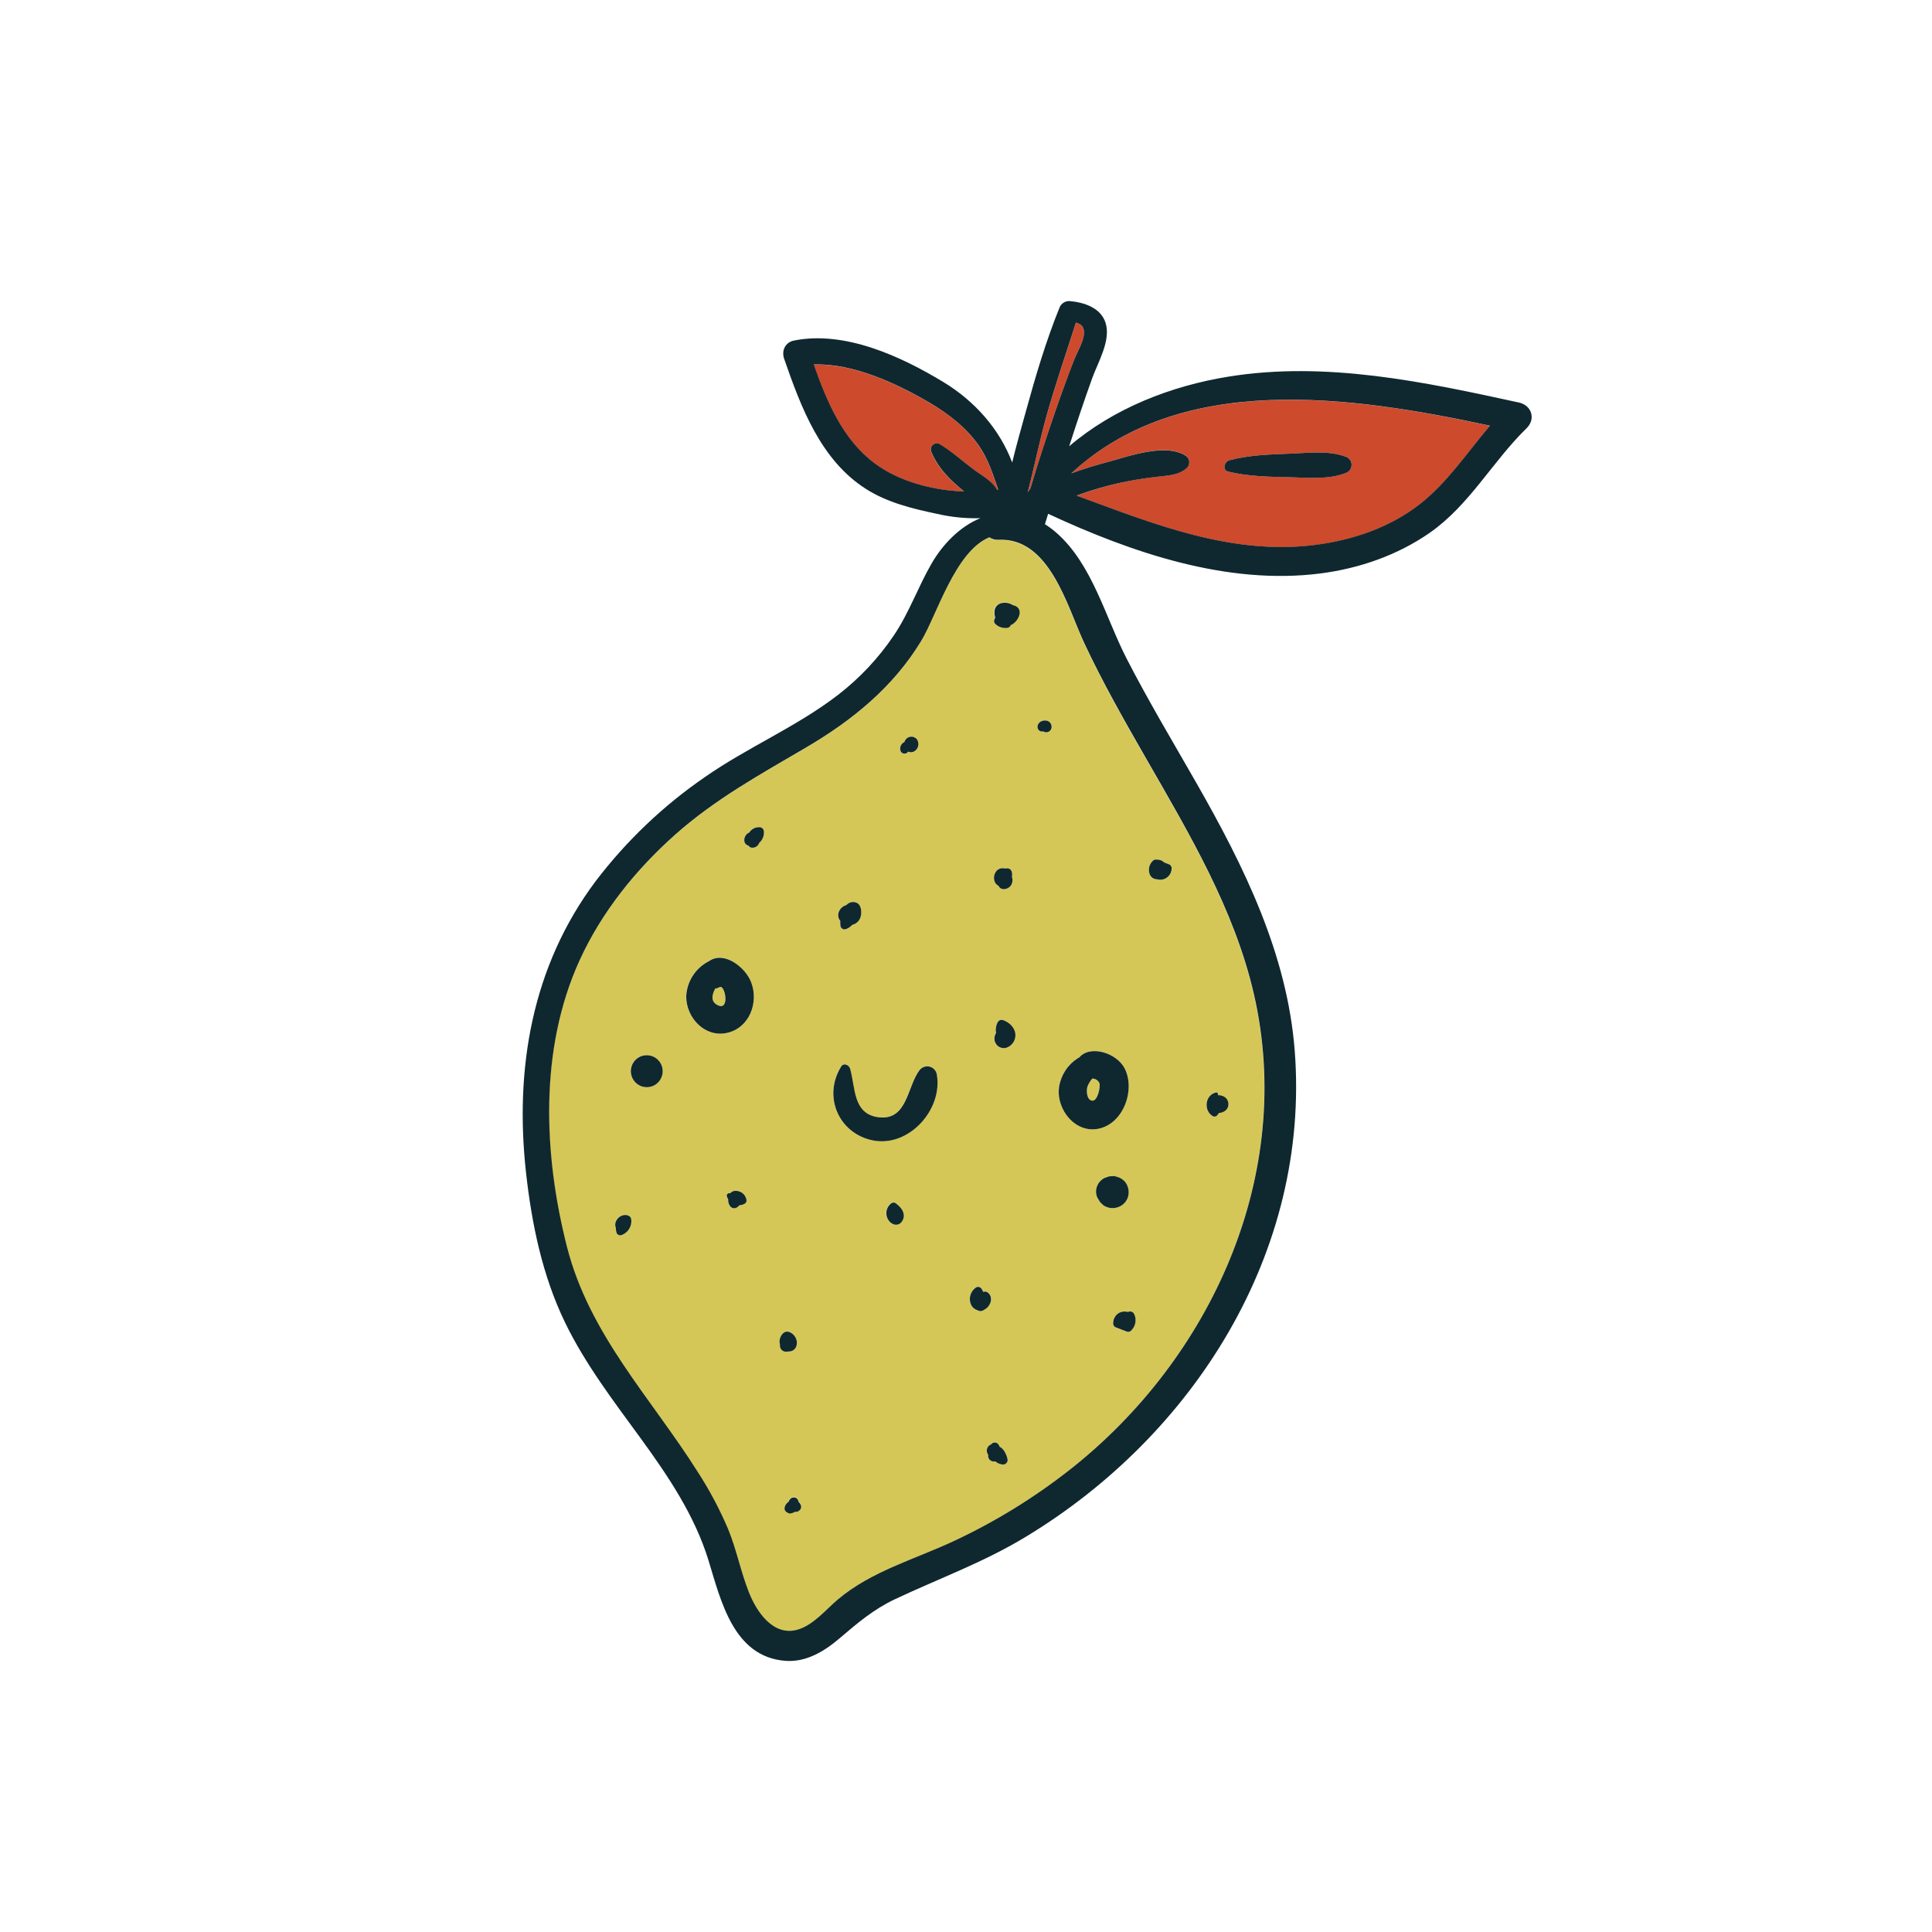 <svg width="182" height="182" viewBox="0 0 182 182" fill="none" xmlns="http://www.w3.org/2000/svg">
<g clip-path="url(#clip0_58_367)">
<path d="M67.781 92.989C67.652 93.062 67.51 93.111 67.363 93.131C67.034 93.756 66.946 94.362 67.593 94.685C68.79 95.283 68.303 92.699 67.781 92.989Z" fill="#D5C757"/>
<path d="M102.928 103.685C103.403 103.688 103.687 102.366 103.565 102.033C103.507 101.904 103.413 101.794 103.295 101.718C103.176 101.641 103.038 101.601 102.897 101.601C102.699 101.822 102.544 102.078 102.438 102.355C102.317 102.709 102.355 103.682 102.928 103.685Z" fill="#D5C757"/>
<path d="M96.814 46.37C96.898 46.249 96.983 46.127 97.069 46.007C97.78 43.585 98.576 41.181 99.395 38.797C99.955 37.175 100.548 35.565 101.161 33.961C101.44 33.236 101.978 32.363 102.095 31.61C102.212 30.858 101.882 30.525 101.363 30.382C100.431 33.3 99.434 36.193 98.602 39.145C97.932 41.527 97.44 43.978 96.814 46.37Z" fill="#CE4A2D"/>
<path d="M96.382 48.473C96.434 48.273 96.489 48.071 96.544 47.871C96.505 47.821 96.471 47.768 96.442 47.711C96.372 47.953 96.304 48.195 96.229 48.434L96.382 48.473Z" fill="#D5C757"/>
<path d="M111.737 42.951C111.826 43.019 111.898 43.105 111.948 43.205C111.999 43.304 112.026 43.414 112.028 43.526C112.03 43.637 112.007 43.748 111.96 43.849C111.914 43.95 111.845 44.04 111.759 44.111C110.949 44.801 109.92 44.785 108.908 44.91C107.707 45.052 106.515 45.257 105.337 45.524C104.078 45.816 102.838 46.184 101.623 46.625L101.427 46.7C108.72 49.375 116.029 52.36 123.973 51.333C127.468 50.883 130.921 49.711 133.724 47.526C136.357 45.474 138.206 42.644 140.365 40.112C127.219 37.29 111.289 35.002 100.912 44.597C102.083 44.168 103.275 43.798 104.483 43.489C106.436 42.939 109.889 41.7 111.737 42.951ZM115.805 43.361C117.697 42.858 119.677 42.811 121.624 42.733C123.325 42.668 125.207 42.417 126.821 43.04C126.966 43.101 127.09 43.202 127.179 43.331C127.268 43.461 127.317 43.613 127.321 43.77C127.325 43.928 127.283 44.083 127.201 44.216C127.119 44.35 126.999 44.457 126.857 44.525C125.183 45.217 123.172 44.987 121.4 44.951C119.476 44.911 117.571 44.877 115.696 44.423C115.1 44.28 115.347 43.483 115.805 43.361Z" fill="#CE4A2D"/>
<path d="M75.894 70.457C71.616 72.965 67.367 75.304 63.628 78.617C59.888 81.93 56.649 85.954 54.568 90.527C50.777 98.862 51.165 108.729 53.389 117.452C55.498 125.748 61.282 131.661 65.725 138.697C66.828 140.4 67.781 142.195 68.575 144.062C69.367 145.984 69.758 148.031 70.511 149.963C71.237 151.823 72.836 154.24 75.181 153.523C76.63 153.08 77.771 151.667 78.891 150.717C82.066 148.022 86.17 146.909 89.875 145.18C93.726 143.376 97.36 141.142 100.709 138.52C114.095 128.026 122.02 110.636 118.099 93.643C116.266 85.698 112.021 78.56 108.002 71.561C105.932 67.955 103.869 64.339 102.11 60.571C100.525 57.177 98.858 50.629 94.045 50.876C93.742 50.894 93.441 50.812 93.188 50.642C89.967 51.949 88.237 57.972 86.755 60.419C84.113 64.776 80.26 67.898 75.894 70.457ZM70.566 78.431C70.671 78.26 70.822 78.121 71.002 78.03C71.181 77.94 71.382 77.901 71.583 77.919C71.673 77.928 71.758 77.966 71.825 78.028C71.891 78.09 71.936 78.172 71.952 78.262C71.977 78.474 71.95 78.688 71.873 78.887C71.796 79.086 71.672 79.264 71.511 79.403C71.469 79.527 71.39 79.636 71.286 79.715C71.181 79.793 71.055 79.839 70.925 79.847C70.853 79.858 70.779 79.85 70.711 79.823C70.643 79.797 70.583 79.753 70.537 79.697L70.521 79.665L70.502 79.658C69.846 79.467 70.122 78.57 70.575 78.435L70.566 78.431ZM61.528 102.291C61.16 102.448 60.746 102.458 60.372 102.319C60.096 102.21 59.857 102.022 59.687 101.778C59.516 101.535 59.421 101.246 59.414 100.949C59.407 100.651 59.487 100.358 59.645 100.107C59.804 99.855 60.032 99.655 60.303 99.533C60.67 99.376 61.083 99.366 61.457 99.505C61.734 99.613 61.972 99.801 62.143 100.044C62.314 100.288 62.409 100.577 62.417 100.874C62.424 101.172 62.344 101.465 62.186 101.717C62.028 101.969 61.799 102.169 61.528 102.291ZM58.563 116.338C58.473 116.376 58.372 116.377 58.281 116.342C58.19 116.307 58.116 116.238 58.075 116.149C58.024 115.988 57.997 115.819 57.995 115.649C57.924 115.456 57.93 115.243 58.011 115.054C58.072 114.913 58.164 114.788 58.28 114.689C58.397 114.589 58.534 114.517 58.682 114.478C58.992 114.402 59.388 114.485 59.455 114.844C59.5 115.157 59.437 115.476 59.276 115.748C59.116 116.02 58.867 116.23 58.572 116.342L58.563 116.338ZM68.433 97.309C66.363 97.733 64.63 95.86 64.634 93.867C64.663 93.169 64.879 92.492 65.258 91.906C65.638 91.32 66.168 90.846 66.793 90.535C68.19 89.548 70.213 91.104 70.758 92.544C71.494 94.461 70.583 96.871 68.442 97.313L68.433 97.309ZM114.55 102.902C114.696 102.868 114.777 103.06 114.703 103.156C115.165 103.134 115.644 103.379 115.703 103.909C115.766 104.485 115.307 104.807 114.818 104.839C114.77 104.909 114.719 104.977 114.664 105.043C114.62 105.102 114.558 105.145 114.487 105.166C114.417 105.186 114.341 105.183 114.272 105.157C113.355 104.664 113.492 103.145 114.559 102.905L114.55 102.902ZM105.294 123.765C105.423 123.671 105.571 123.607 105.728 123.576C105.885 123.546 106.046 123.55 106.201 123.589C106.207 123.59 106.213 123.592 106.218 123.596C106.281 123.577 106.343 123.564 106.403 123.552C106.491 123.54 106.581 123.556 106.659 123.599C106.737 123.641 106.8 123.707 106.838 123.788C106.967 124.053 107.005 124.353 106.947 124.642C106.889 124.932 106.738 125.194 106.517 125.389C106.465 125.431 106.403 125.458 106.337 125.468C106.271 125.478 106.203 125.471 106.141 125.447L105.086 125.039C105.013 125.008 104.952 124.955 104.911 124.887C104.87 124.82 104.85 124.741 104.856 124.662C104.856 124.489 104.896 124.318 104.972 124.163C105.048 124.008 105.158 123.872 105.294 123.765ZM104.097 110.947L104.204 110.916C104.379 110.828 104.575 110.788 104.77 110.798C104.903 110.776 105.04 110.791 105.165 110.841C105.494 110.913 105.788 111.094 106.002 111.354C106.161 111.565 106.265 111.811 106.305 112.072C106.345 112.333 106.319 112.599 106.23 112.847C106.122 113.124 105.933 113.363 105.69 113.533C105.446 113.703 105.157 113.797 104.86 113.803C104.521 113.822 104.186 113.721 103.912 113.519L103.632 113.245L103.43 112.917L103.372 112.821C103.293 112.652 103.251 112.468 103.246 112.281C103.241 112.094 103.275 111.908 103.345 111.735C103.412 111.561 103.512 111.401 103.641 111.266C103.77 111.131 103.925 111.024 104.096 110.949L104.097 110.947ZM93.953 135.965C94.055 136.049 94.13 136.161 94.17 136.287C94.575 136.471 94.83 137.044 94.914 137.47C94.923 137.534 94.918 137.599 94.898 137.661C94.879 137.723 94.846 137.779 94.801 137.826C94.757 137.874 94.703 137.91 94.642 137.933C94.582 137.956 94.517 137.965 94.452 137.959C94.191 137.932 93.943 137.827 93.742 137.657C93.697 137.669 93.65 137.674 93.604 137.671C93.527 137.672 93.45 137.655 93.381 137.622C93.311 137.589 93.249 137.542 93.2 137.482C93.151 137.423 93.116 137.353 93.097 137.278C93.079 137.203 93.077 137.125 93.092 137.049C93 136.933 92.952 136.789 92.956 136.641C92.956 136.519 92.991 136.4 93.058 136.299C93.125 136.197 93.221 136.118 93.333 136.072C93.333 136.072 93.353 136.067 93.364 136.064C93.396 136.018 93.437 135.979 93.485 135.949C93.532 135.919 93.585 135.9 93.64 135.891C93.696 135.882 93.752 135.884 93.806 135.898C93.861 135.911 93.912 135.935 93.957 135.969L93.953 135.965ZM108.642 81.059C108.689 81.023 108.743 80.997 108.8 80.983C108.858 80.97 108.918 80.97 108.975 80.982C109.105 80.978 109.235 81.001 109.356 81.047C109.477 81.094 109.588 81.165 109.682 81.255L110.118 81.424C110.183 81.448 110.24 81.489 110.284 81.543C110.328 81.597 110.357 81.662 110.368 81.731C110.381 81.928 110.341 82.124 110.25 82.3C110.16 82.475 110.023 82.622 109.854 82.724C109.727 82.802 109.585 82.852 109.437 82.871C109.289 82.89 109.138 82.877 108.996 82.834C108.848 82.835 108.703 82.791 108.581 82.708C108.458 82.625 108.364 82.506 108.311 82.368C108.224 82.143 108.209 81.896 108.269 81.661C108.328 81.427 108.459 81.216 108.642 81.059ZM101.517 99.696C101.57 99.662 101.622 99.637 101.676 99.608C102.708 98.398 105.235 99.194 105.965 100.685C106.939 102.669 105.87 105.703 103.644 106.292C101.361 106.898 99.446 104.522 99.773 102.368C99.86 101.826 100.061 101.307 100.361 100.847C100.661 100.386 101.055 99.994 101.517 99.696ZM91.914 121.296C91.96 121.261 92.013 121.236 92.07 121.224C92.126 121.212 92.185 121.213 92.241 121.227C92.298 121.241 92.35 121.267 92.395 121.304C92.44 121.341 92.475 121.387 92.5 121.44C92.54 121.527 92.586 121.611 92.638 121.692C92.693 121.668 92.753 121.657 92.813 121.659C92.873 121.66 92.932 121.674 92.986 121.7C93.115 121.774 93.219 121.885 93.284 122.019C93.508 122.477 93.245 123.035 92.847 123.3C92.815 123.319 92.782 123.337 92.747 123.352C92.689 123.4 92.624 123.438 92.553 123.465C92.479 123.496 92.399 123.508 92.319 123.502C92.239 123.496 92.162 123.472 92.093 123.43C91.951 123.39 91.819 123.317 91.708 123.218C91.598 123.119 91.511 122.997 91.454 122.86C91.343 122.585 91.328 122.282 91.412 121.998C91.495 121.714 91.672 121.467 91.914 121.296ZM74.266 127.312C74.185 127.345 74.095 127.349 74.011 127.324C73.985 127.33 73.957 127.332 73.93 127.328C73.786 127.298 73.659 127.215 73.575 127.095C73.491 126.974 73.456 126.826 73.478 126.681C73.461 126.615 73.449 126.548 73.443 126.48C73.426 126.307 73.452 126.133 73.517 125.973C73.582 125.813 73.686 125.67 73.818 125.558C74.174 125.282 74.613 125.542 74.85 125.857C74.962 125.996 75.036 126.161 75.064 126.337C75.093 126.513 75.076 126.694 75.014 126.861C74.956 127.007 74.852 127.13 74.718 127.212C74.584 127.293 74.427 127.329 74.271 127.314L74.266 127.312ZM94.008 96.241C94.062 96.169 94.138 96.117 94.224 96.092C94.31 96.067 94.401 96.07 94.485 96.101C95.041 96.299 95.551 96.749 95.636 97.359C95.669 97.616 95.621 97.877 95.499 98.106C95.376 98.335 95.186 98.52 94.954 98.635C94.844 98.694 94.722 98.728 94.597 98.736C94.472 98.743 94.347 98.724 94.231 98.679C94.114 98.634 94.008 98.564 93.921 98.475C93.834 98.385 93.767 98.278 93.724 98.16C93.674 98.024 93.657 97.878 93.673 97.734C93.689 97.59 93.738 97.452 93.816 97.33C93.749 96.956 93.821 96.57 94.017 96.244L94.008 96.241ZM75.243 141.477C75.338 141.55 75.409 141.651 75.444 141.766C75.477 141.847 75.483 141.936 75.462 142.022C75.442 142.107 75.395 142.183 75.329 142.24C75.272 142.3 75.201 142.344 75.122 142.37C75.044 142.395 74.96 142.402 74.879 142.388C74.734 142.488 74.563 142.543 74.387 142.546C74.326 142.544 74.268 142.521 74.221 142.482L74.191 142.47C73.687 142.243 73.932 141.653 74.301 141.429C74.326 141.324 74.386 141.23 74.471 141.164C74.498 141.126 74.534 141.095 74.576 141.074C74.618 141.054 74.665 141.045 74.711 141.049C74.727 141.054 74.743 141.038 74.759 141.034C74.843 141.022 74.929 141.038 75.004 141.078C75.078 141.119 75.138 141.183 75.173 141.26C75.213 141.328 75.239 141.403 75.251 141.48L75.243 141.477ZM85.1 114.304C85.139 114.479 85.128 114.662 85.067 114.831C85.006 115 84.898 115.148 84.755 115.257C84.641 115.332 84.506 115.37 84.37 115.366C84.233 115.362 84.102 115.315 83.992 115.233C83.961 115.221 83.931 115.204 83.904 115.184C83.768 115.072 83.659 114.931 83.585 114.771C83.511 114.611 83.474 114.437 83.477 114.261C83.48 114.084 83.522 113.911 83.601 113.754C83.68 113.597 83.794 113.459 83.933 113.352C83.995 113.304 84.071 113.277 84.149 113.276C84.227 113.274 84.304 113.298 84.367 113.344C84.69 113.599 85.025 113.894 85.108 114.307L85.1 114.304ZM94.558 81.802L94.618 81.803C94.658 81.807 94.698 81.814 94.737 81.824C94.843 81.786 94.959 81.79 95.062 81.835C95.165 81.88 95.247 81.962 95.291 82.066C95.357 82.242 95.371 82.433 95.329 82.617C95.376 82.746 95.392 82.885 95.377 83.022C95.361 83.158 95.314 83.29 95.238 83.405C94.98 83.807 94.3 83.94 94.06 83.451C93.956 83.397 93.865 83.321 93.793 83.228C93.688 83.064 93.635 82.873 93.639 82.678C93.643 82.483 93.704 82.294 93.816 82.135C93.893 82.013 94.005 81.916 94.137 81.857C94.269 81.798 94.415 81.779 94.558 81.802ZM99.058 68.386C99.074 68.474 99.066 68.565 99.036 68.649C99.006 68.733 98.954 68.808 98.886 68.865C98.817 68.923 98.735 68.961 98.647 68.977C98.56 68.993 98.469 68.985 98.385 68.954C98.35 68.939 98.316 68.92 98.284 68.898C98.226 68.915 98.164 68.919 98.104 68.91C98.044 68.902 97.986 68.881 97.934 68.848C97.883 68.816 97.838 68.773 97.805 68.722C97.771 68.671 97.748 68.614 97.738 68.554C97.66 67.769 98.952 67.601 99.058 68.386ZM80.074 100.669C80.591 102.481 80.322 104.971 82.795 105.249C85.487 105.552 85.44 102.338 86.619 100.802C86.727 100.663 86.874 100.559 87.04 100.501C87.206 100.444 87.385 100.435 87.556 100.477C87.728 100.519 87.883 100.609 88.004 100.737C88.125 100.865 88.207 101.025 88.24 101.198C88.832 104.535 85.593 108.096 82.226 107.427C78.97 106.776 77.486 103.27 79.234 100.464C79.479 100.088 79.984 100.325 80.074 100.669ZM94.385 56.786C94.738 56.723 95.102 56.798 95.402 56.996C95.479 57.008 95.555 57.03 95.627 57.06C96.454 57.445 95.87 58.569 95.255 58.838L95.2 58.857C95.199 58.864 95.196 58.872 95.192 58.879C95.167 58.943 95.126 59 95.072 59.044C95.018 59.087 94.954 59.116 94.886 59.127C94.686 59.157 94.481 59.142 94.287 59.083C94.093 59.024 93.914 58.923 93.765 58.786C93.701 58.737 93.654 58.668 93.631 58.59C93.609 58.513 93.611 58.43 93.638 58.354C93.665 58.284 93.692 58.214 93.733 58.152C93.671 58.001 93.639 57.838 93.639 57.674C93.627 57.459 93.699 57.248 93.839 57.084C93.979 56.92 94.177 56.817 94.391 56.796L94.385 56.786ZM81.01 86.54C80.942 86.688 80.841 86.819 80.714 86.921C80.588 87.024 80.439 87.097 80.281 87.134C80.124 87.312 79.925 87.448 79.702 87.53C79.649 87.552 79.591 87.563 79.533 87.56C79.475 87.557 79.419 87.542 79.368 87.514C79.317 87.486 79.273 87.448 79.239 87.4C79.205 87.353 79.182 87.299 79.172 87.242C79.15 87.085 79.144 86.925 79.155 86.766C79.082 86.681 79.027 86.582 78.993 86.475C78.959 86.368 78.947 86.255 78.957 86.143C78.985 85.937 79.074 85.743 79.212 85.587C79.35 85.431 79.531 85.32 79.733 85.267C79.85 85.132 80.008 85.039 80.182 85.001C80.356 84.964 80.538 84.983 80.701 85.056C81.194 85.272 81.201 86.112 81.01 86.54ZM85.202 69.913C85.226 69.838 85.26 69.766 85.304 69.701C85.364 69.614 85.443 69.542 85.535 69.492C85.627 69.441 85.73 69.412 85.835 69.409C85.941 69.405 86.045 69.426 86.141 69.47C86.237 69.514 86.32 69.58 86.386 69.663C86.445 69.75 86.486 69.849 86.507 69.952C86.527 70.056 86.527 70.162 86.506 70.266C86.485 70.369 86.444 70.468 86.384 70.555C86.325 70.642 86.249 70.717 86.16 70.775C86.065 70.835 85.956 70.87 85.844 70.875C85.8 70.879 85.755 70.878 85.712 70.872L85.559 70.813C85.523 70.878 85.469 70.931 85.404 70.968C85.34 71.004 85.266 71.022 85.192 71.019C85.118 71.016 85.046 70.993 84.984 70.952C84.922 70.911 84.872 70.854 84.841 70.786C84.773 70.621 84.772 70.436 84.839 70.27C84.906 70.105 85.035 69.972 85.199 69.901L85.202 69.913ZM68.783 112.416C68.871 112.302 68.996 112.221 69.137 112.187C69.405 112.143 69.679 112.208 69.9 112.367C70.12 112.526 70.269 112.766 70.313 113.035C70.323 113.11 70.309 113.186 70.273 113.252C70.237 113.319 70.181 113.372 70.113 113.404C69.966 113.485 69.803 113.53 69.636 113.536C69.423 113.83 69.009 113.961 68.745 113.593C68.623 113.408 68.567 113.188 68.585 112.967C68.525 112.874 68.48 112.772 68.451 112.664C68.445 112.622 68.45 112.579 68.466 112.54C68.482 112.5 68.508 112.466 68.542 112.44C68.576 112.415 68.617 112.399 68.659 112.395C68.701 112.39 68.744 112.398 68.783 112.416Z" fill="#D5C757"/>
<path d="M82.427 43.68C84.691 45.352 87.814 46.198 90.814 46.306C90.612 46.141 90.417 45.972 90.23 45.812C89.171 44.901 88.228 43.857 87.714 42.547C87.669 42.435 87.661 42.31 87.692 42.193C87.723 42.076 87.791 41.972 87.886 41.896C87.98 41.82 88.097 41.777 88.218 41.772C88.339 41.767 88.458 41.802 88.558 41.87C89.68 42.555 90.65 43.431 91.697 44.224C92.473 44.81 93.443 45.283 93.916 46.143L94.024 46.129C93.529 44.702 93.086 43.259 92.196 41.979C90.999 40.263 89.305 38.946 87.502 37.908C84.433 36.123 80.36 34.211 76.636 34.346C77.883 37.836 79.382 41.43 82.427 43.68Z" fill="#CE4A2D"/>
<path d="M81.595 46.072C83.607 47.352 85.984 47.926 88.299 48.412C89.628 48.719 90.991 48.854 92.355 48.815C90.471 49.568 88.837 51.234 87.787 53.035C86.486 55.267 85.657 57.71 84.198 59.863C82.768 61.983 81.009 63.861 78.988 65.427C75.085 68.449 70.457 70.375 66.411 73.196C62.471 75.905 58.987 79.226 56.093 83.035C50.094 91.061 48.462 100.709 49.559 110.518C50.094 115.318 51.098 120.173 53.212 124.547C55.125 128.509 57.822 132.014 60.398 135.555C62.973 139.096 65.44 142.771 66.735 146.969C67.904 150.769 69.083 156.08 73.983 156.456C75.929 156.606 77.639 155.569 79.068 154.353C80.752 152.914 82.287 151.603 84.316 150.647C88.449 148.699 92.669 147.175 96.592 144.795C112.463 135.219 123.423 117.948 121.969 99.006C121.266 89.865 117.196 81.628 112.723 73.792C110.495 69.889 108.177 66.031 106.125 62.03C104.132 58.145 102.901 53.164 99.533 50.202C99.19 49.9 98.823 49.626 98.436 49.384C98.534 49.056 98.635 48.729 98.737 48.402C106.622 52.063 115.611 55.148 124.4 54.019C128.059 53.547 131.645 52.304 134.679 50.196C138.43 47.582 140.585 43.486 143.804 40.345C144.703 39.471 144.285 38.181 143.091 37.92C134.144 35.968 124.904 33.995 115.724 35.48C110.307 36.353 104.899 38.47 100.721 42.038C101.413 39.885 102.127 37.74 102.897 35.605C103.438 34.111 104.688 32.033 104.138 30.385C103.675 28.985 102.128 28.488 100.798 28.365C100.591 28.346 100.384 28.394 100.207 28.503C100.03 28.611 99.892 28.773 99.815 28.966C98.531 32.122 97.555 35.432 96.651 38.714C96.215 40.301 95.745 41.931 95.351 43.57C94.169 40.434 91.844 37.803 88.909 36.014C84.885 33.571 79.59 31.121 74.791 32.081C73.975 32.247 73.604 33.029 73.866 33.791C75.449 38.355 77.314 43.357 81.595 46.072ZM140.361 40.101C138.203 42.633 136.353 45.462 133.721 47.515C130.92 49.694 127.466 50.867 123.969 51.322C116.024 52.348 108.717 49.364 101.423 46.689L101.62 46.614C102.836 46.176 104.077 45.812 105.337 45.524C106.517 45.261 107.71 45.06 108.911 44.922C109.924 44.796 110.961 44.803 111.762 44.122C111.848 44.051 111.917 43.962 111.963 43.86C112.01 43.759 112.033 43.648 112.031 43.537C112.029 43.425 112.002 43.316 111.952 43.216C111.901 43.117 111.829 43.03 111.74 42.962C109.893 41.712 106.443 42.94 104.483 43.489C103.275 43.798 102.083 44.168 100.912 44.597C111.285 34.991 127.215 37.281 140.361 40.101ZM102.094 31.612C101.977 32.365 101.438 33.237 101.16 33.963C100.544 35.563 99.955 37.174 99.394 38.799C98.575 41.184 97.779 43.587 97.069 46.009C96.982 46.129 96.897 46.252 96.813 46.372C97.441 43.976 97.926 41.535 98.596 39.147C99.424 36.206 100.425 33.303 101.357 30.384C101.88 30.529 102.212 30.838 102.094 31.612ZM93.203 50.618C93.455 50.788 93.756 50.87 94.06 50.851C98.872 50.604 100.539 57.153 102.124 60.547C103.884 64.314 105.947 67.931 108.016 71.537C112.035 78.535 116.28 85.674 118.113 93.618C122.034 110.614 114.11 128.002 100.723 138.496C97.375 141.118 93.74 143.352 89.89 145.155C86.181 146.893 82.078 148.006 78.905 150.693C77.787 151.643 76.645 153.053 75.196 153.499C72.847 154.224 71.248 151.808 70.526 149.938C69.768 148.005 69.381 145.959 68.589 144.038C67.795 142.171 66.842 140.376 65.739 138.673C61.297 131.636 55.512 125.724 53.404 117.427C51.188 108.708 50.798 98.84 54.583 90.503C56.665 85.927 59.898 81.912 63.642 78.593C67.387 75.274 71.63 72.941 75.909 70.433C80.274 67.873 84.128 64.752 86.783 60.373C88.25 57.95 89.981 51.926 93.203 50.618ZM87.512 37.902C89.305 38.946 91.002 40.254 92.206 41.973C93.096 43.252 93.539 44.696 94.034 46.123L93.926 46.137C93.453 45.277 92.483 44.804 91.707 44.218C90.658 43.429 89.691 42.546 88.568 41.864C88.468 41.796 88.349 41.761 88.228 41.766C88.106 41.77 87.99 41.814 87.895 41.89C87.801 41.965 87.733 42.07 87.702 42.187C87.671 42.304 87.679 42.428 87.724 42.541C88.247 43.855 89.183 44.891 90.24 45.806C90.429 45.967 90.616 46.132 90.824 46.3C87.824 46.192 84.701 45.346 82.437 43.674C79.391 41.423 77.893 37.83 76.655 34.334C80.37 34.204 84.445 36.117 87.512 37.902Z" fill="#0F282F"/>
<path d="M66.801 90.538C66.177 90.85 65.647 91.323 65.267 91.909C64.887 92.495 64.672 93.173 64.643 93.871C64.639 95.863 66.372 97.737 68.442 97.312C70.583 96.871 71.494 94.461 70.767 92.547C70.231 91.111 68.199 89.551 66.801 90.538ZM67.6 94.687C66.953 94.364 67.038 93.765 67.369 93.133C67.516 93.113 67.658 93.065 67.787 92.991C68.303 92.699 68.79 95.283 67.6 94.687Z" fill="#0F282F"/>
<path d="M103.644 106.292C105.875 105.705 106.939 102.67 105.965 100.685C105.235 99.194 102.708 98.399 101.676 99.608C101.622 99.637 101.57 99.662 101.517 99.696C101.055 99.995 100.661 100.386 100.361 100.847C100.061 101.307 99.86 101.826 99.773 102.369C99.446 104.522 101.361 106.898 103.644 106.292ZM102.899 101.602C103.04 101.602 103.178 101.642 103.297 101.719C103.416 101.795 103.509 101.905 103.567 102.034C103.689 102.367 103.403 103.688 102.93 103.686C102.357 103.683 102.319 102.71 102.441 102.356C102.546 102.079 102.701 101.823 102.899 101.602Z" fill="#0F282F"/>
<path d="M103.374 112.822L103.432 112.918L103.634 113.246L103.914 113.52C104.188 113.722 104.523 113.822 104.862 113.804C105.159 113.798 105.448 113.704 105.692 113.534C105.936 113.364 106.124 113.125 106.232 112.848C106.321 112.6 106.347 112.333 106.307 112.073C106.267 111.812 106.163 111.565 106.004 111.355C105.791 111.094 105.496 110.913 105.167 110.841C105.042 110.791 104.905 110.777 104.773 110.799C104.577 110.788 104.382 110.829 104.206 110.917L104.099 110.948C103.928 111.022 103.774 111.131 103.645 111.266C103.517 111.401 103.416 111.56 103.35 111.734C103.279 111.908 103.245 112.094 103.249 112.281C103.253 112.468 103.296 112.652 103.374 112.822Z" fill="#0F282F"/>
<path d="M61.467 99.504C61.093 99.365 60.68 99.375 60.314 99.532C60.043 99.654 59.814 99.854 59.656 100.106C59.498 100.357 59.417 100.65 59.424 100.948C59.432 101.245 59.527 101.534 59.697 101.777C59.867 102.021 60.106 102.209 60.382 102.318C60.757 102.457 61.17 102.447 61.538 102.29C61.809 102.168 62.038 101.968 62.196 101.716C62.354 101.464 62.435 101.171 62.427 100.873C62.42 100.576 62.324 100.287 62.154 100.043C61.983 99.8 61.744 99.612 61.467 99.504Z" fill="#0F282F"/>
<path d="M79.242 100.468C77.494 103.274 78.988 106.783 82.235 107.431C85.602 108.1 88.841 104.538 88.248 101.201C88.216 101.028 88.134 100.868 88.013 100.74C87.892 100.612 87.736 100.522 87.565 100.48C87.394 100.439 87.215 100.447 87.049 100.505C86.882 100.562 86.736 100.667 86.627 100.805C85.449 102.342 85.496 105.555 82.804 105.253C80.331 104.974 80.599 102.484 80.083 100.672C79.984 100.325 79.479 100.088 79.242 100.468Z" fill="#0F282F"/>
<path d="M115.695 44.425C117.57 44.879 119.476 44.913 121.399 44.954C123.178 44.992 125.182 45.219 126.857 44.527C126.999 44.46 127.119 44.353 127.202 44.219C127.285 44.085 127.327 43.929 127.323 43.772C127.319 43.614 127.27 43.461 127.181 43.331C127.091 43.202 126.966 43.1 126.821 43.041C125.207 42.417 123.325 42.666 121.624 42.731C119.678 42.809 117.698 42.856 115.806 43.359C115.347 43.483 115.1 44.281 115.695 44.425Z" fill="#0F282F"/>
<path d="M85.556 70.802L85.709 70.861C85.752 70.867 85.796 70.868 85.84 70.864C85.953 70.859 86.062 70.824 86.157 70.763C86.246 70.706 86.322 70.631 86.381 70.544C86.44 70.456 86.482 70.358 86.503 70.255C86.524 70.151 86.524 70.044 86.503 69.941C86.483 69.837 86.442 69.739 86.383 69.651C86.317 69.569 86.233 69.503 86.138 69.459C86.042 69.415 85.937 69.394 85.832 69.397C85.727 69.401 85.624 69.43 85.532 69.48C85.439 69.531 85.36 69.603 85.301 69.69C85.257 69.755 85.223 69.826 85.199 69.901C85.04 69.972 84.915 70.102 84.848 70.262C84.781 70.423 84.779 70.604 84.841 70.766C84.872 70.833 84.921 70.891 84.982 70.932C85.043 70.973 85.114 70.997 85.188 71.001C85.261 71.004 85.335 70.988 85.4 70.953C85.465 70.918 85.519 70.865 85.556 70.802Z" fill="#0F282F"/>
<path d="M98.284 68.898C98.316 68.92 98.35 68.939 98.385 68.954C98.469 68.985 98.559 68.993 98.647 68.977C98.735 68.962 98.817 68.923 98.886 68.865C98.954 68.808 99.006 68.733 99.036 68.649C99.066 68.565 99.073 68.474 99.058 68.386C98.955 67.594 97.66 67.769 97.74 68.555C97.751 68.615 97.773 68.672 97.807 68.722C97.841 68.772 97.885 68.815 97.936 68.848C97.987 68.88 98.045 68.901 98.105 68.91C98.165 68.919 98.226 68.915 98.284 68.898Z" fill="#0F282F"/>
<path d="M93.792 83.225C93.864 83.318 93.955 83.394 94.059 83.448C94.298 83.939 94.979 83.804 95.237 83.402C95.312 83.287 95.36 83.155 95.375 83.019C95.391 82.882 95.375 82.743 95.327 82.614C95.369 82.43 95.356 82.239 95.289 82.063C95.245 81.959 95.164 81.877 95.061 81.832C94.958 81.787 94.842 81.783 94.736 81.821C94.697 81.811 94.657 81.804 94.617 81.8L94.557 81.799C94.414 81.775 94.267 81.794 94.135 81.852C94.003 81.911 93.891 82.007 93.813 82.129C93.701 82.289 93.639 82.479 93.635 82.674C93.632 82.869 93.686 83.061 93.792 83.225Z" fill="#0F282F"/>
<path d="M108.995 82.829C109.138 82.872 109.288 82.885 109.436 82.866C109.584 82.847 109.727 82.797 109.854 82.719C110.022 82.617 110.159 82.47 110.25 82.295C110.34 82.119 110.381 81.923 110.367 81.726C110.357 81.657 110.328 81.592 110.284 81.538C110.24 81.484 110.182 81.443 110.117 81.419L109.681 81.25C109.587 81.16 109.477 81.089 109.355 81.042C109.234 80.996 109.105 80.973 108.975 80.977C108.917 80.965 108.857 80.965 108.8 80.978C108.742 80.991 108.688 81.017 108.642 81.054C108.459 81.21 108.328 81.419 108.268 81.652C108.208 81.885 108.221 82.131 108.305 82.356C108.358 82.496 108.453 82.617 108.576 82.701C108.699 82.786 108.846 82.83 108.995 82.829Z" fill="#0F282F"/>
<path d="M79.736 85.258C79.535 85.311 79.354 85.423 79.216 85.579C79.077 85.735 78.989 85.928 78.96 86.135C78.95 86.246 78.963 86.359 78.997 86.466C79.031 86.573 79.085 86.672 79.158 86.758C79.147 86.917 79.153 87.076 79.175 87.234C79.185 87.291 79.208 87.345 79.242 87.392C79.276 87.439 79.32 87.478 79.371 87.505C79.422 87.533 79.479 87.549 79.537 87.552C79.594 87.554 79.652 87.544 79.706 87.521C79.928 87.439 80.127 87.303 80.284 87.125C80.443 87.088 80.591 87.016 80.717 86.913C80.844 86.81 80.945 86.68 81.014 86.532C81.205 86.119 81.2 85.275 80.711 85.05C80.548 84.975 80.365 84.954 80.189 84.992C80.013 85.029 79.855 85.123 79.736 85.258Z" fill="#0F282F"/>
<path d="M70.506 79.665L70.526 79.672L70.542 79.704C70.588 79.76 70.648 79.804 70.716 79.83C70.784 79.857 70.858 79.865 70.93 79.853C71.06 79.846 71.186 79.8 71.29 79.722C71.395 79.643 71.474 79.534 71.516 79.41C71.677 79.27 71.801 79.093 71.878 78.894C71.955 78.695 71.981 78.481 71.956 78.269C71.941 78.179 71.896 78.097 71.83 78.035C71.763 77.973 71.678 77.935 71.588 77.926C71.387 77.908 71.186 77.947 71.007 78.037C70.827 78.128 70.676 78.267 70.571 78.438C70.121 78.571 69.846 79.467 70.506 79.665Z" fill="#0F282F"/>
<path d="M93.757 58.169C93.731 58.236 93.691 58.301 93.662 58.37C93.635 58.447 93.632 58.529 93.655 58.607C93.677 58.685 93.724 58.753 93.788 58.803C93.938 58.94 94.116 59.041 94.31 59.1C94.504 59.159 94.709 59.174 94.909 59.143C94.978 59.132 95.042 59.104 95.096 59.06C95.149 59.017 95.191 58.96 95.215 58.895C95.219 58.889 95.222 58.881 95.224 58.874L95.279 58.855C95.883 58.587 96.477 57.462 95.651 57.077C95.578 57.046 95.503 57.025 95.425 57.013C95.126 56.815 94.762 56.74 94.409 56.803C94.196 56.83 94.001 56.937 93.865 57.104C93.73 57.271 93.663 57.483 93.68 57.698C93.675 57.858 93.701 58.018 93.757 58.169Z" fill="#0F282F"/>
<path d="M93.735 98.159C93.777 98.277 93.844 98.384 93.931 98.474C94.019 98.563 94.124 98.633 94.241 98.678C94.358 98.723 94.483 98.743 94.608 98.735C94.732 98.728 94.854 98.693 94.964 98.634C95.196 98.519 95.387 98.334 95.509 98.105C95.631 97.876 95.679 97.615 95.647 97.358C95.561 96.748 95.053 96.298 94.496 96.1C94.412 96.069 94.32 96.066 94.234 96.091C94.148 96.116 94.073 96.168 94.019 96.24C93.826 96.567 93.758 96.952 93.828 97.325C93.749 97.447 93.699 97.586 93.683 97.731C93.667 97.876 93.684 98.022 93.735 98.159Z" fill="#0F282F"/>
<path d="M114.284 105.166C114.352 105.193 114.428 105.196 114.499 105.175C114.57 105.154 114.632 105.111 114.676 105.052C114.73 104.987 114.782 104.919 114.83 104.848C115.318 104.816 115.777 104.494 115.714 103.918C115.664 103.397 115.176 103.143 114.714 103.165C114.784 103.067 114.703 102.875 114.562 102.911C113.492 103.145 113.355 104.664 114.284 105.166Z" fill="#0F282F"/>
<path d="M92.093 123.43C92.16 123.472 92.236 123.498 92.315 123.506C92.394 123.514 92.473 123.503 92.547 123.475C92.617 123.448 92.683 123.41 92.741 123.362C92.775 123.347 92.809 123.329 92.841 123.31C93.239 123.045 93.502 122.487 93.277 122.029C93.212 121.895 93.108 121.784 92.979 121.71C92.925 121.684 92.866 121.67 92.806 121.668C92.746 121.667 92.687 121.678 92.632 121.702C92.58 121.621 92.534 121.537 92.493 121.45C92.469 121.397 92.433 121.351 92.388 121.314C92.344 121.277 92.291 121.251 92.235 121.237C92.179 121.223 92.12 121.222 92.063 121.234C92.007 121.246 91.953 121.271 91.907 121.306C91.669 121.477 91.495 121.723 91.413 122.004C91.331 122.286 91.345 122.587 91.454 122.859C91.511 122.997 91.598 123.119 91.708 123.218C91.819 123.317 91.951 123.389 92.093 123.43Z" fill="#0F282F"/>
<path d="M68.596 112.971C68.578 113.192 68.634 113.412 68.756 113.597C69.02 113.965 69.433 113.834 69.647 113.54C69.814 113.534 69.977 113.489 70.124 113.408C70.192 113.376 70.248 113.323 70.284 113.257C70.32 113.19 70.334 113.114 70.324 113.039C70.28 112.771 70.131 112.53 69.911 112.371C69.69 112.212 69.416 112.147 69.147 112.191C69.004 112.221 68.875 112.301 68.783 112.416C68.743 112.4 68.7 112.394 68.658 112.4C68.616 112.406 68.577 112.424 68.544 112.451C68.511 112.478 68.486 112.514 68.472 112.554C68.458 112.594 68.455 112.637 68.463 112.679C68.493 112.782 68.537 112.881 68.596 112.971Z" fill="#0F282F"/>
<path d="M83.951 113.359C83.811 113.466 83.698 113.603 83.619 113.761C83.54 113.918 83.497 114.091 83.494 114.268C83.492 114.444 83.528 114.618 83.602 114.778C83.676 114.938 83.785 115.079 83.921 115.191C83.948 115.211 83.978 115.228 84.01 115.24C84.119 115.322 84.251 115.369 84.387 115.373C84.524 115.377 84.658 115.339 84.772 115.264C84.915 115.155 85.023 115.007 85.085 114.838C85.146 114.669 85.157 114.486 85.117 114.311C85.027 113.895 84.699 113.602 84.385 113.351C84.321 113.305 84.245 113.281 84.167 113.282C84.088 113.284 84.013 113.311 83.951 113.359Z" fill="#0F282F"/>
<path d="M74.848 125.856C74.611 125.542 74.17 125.281 73.815 125.558C73.683 125.67 73.58 125.812 73.515 125.972C73.45 126.133 73.424 126.306 73.44 126.479C73.447 126.547 73.459 126.614 73.475 126.681C73.454 126.826 73.489 126.974 73.573 127.094C73.657 127.214 73.784 127.298 73.928 127.327C73.955 127.331 73.983 127.33 74.009 127.323C74.093 127.349 74.183 127.345 74.264 127.311C74.42 127.326 74.577 127.29 74.71 127.208C74.844 127.126 74.947 127.003 75.005 126.858C75.068 126.691 75.086 126.512 75.058 126.336C75.031 126.161 74.958 125.995 74.848 125.856Z" fill="#0F282F"/>
<path d="M58.69 114.481C58.542 114.52 58.405 114.592 58.289 114.692C58.173 114.792 58.081 114.917 58.02 115.057C57.939 115.247 57.933 115.46 58.003 115.653C58.006 115.823 58.033 115.991 58.084 116.153C58.125 116.241 58.199 116.31 58.29 116.346C58.381 116.381 58.482 116.379 58.572 116.342C58.868 116.232 59.118 116.023 59.28 115.752C59.442 115.48 59.507 115.161 59.463 114.848C59.397 114.488 58.998 114.405 58.69 114.481Z" fill="#0F282F"/>
<path d="M74.759 141.062C74.746 141.057 74.729 141.073 74.711 141.076C74.664 141.073 74.618 141.082 74.575 141.102C74.533 141.122 74.497 141.153 74.471 141.192C74.385 141.258 74.325 141.352 74.301 141.457C73.931 141.681 73.687 142.271 74.19 142.498L74.221 142.51C74.267 142.549 74.326 142.571 74.386 142.574C74.562 142.57 74.734 142.515 74.878 142.415C74.96 142.429 75.043 142.423 75.122 142.397C75.2 142.372 75.271 142.327 75.328 142.268C75.394 142.211 75.441 142.134 75.462 142.049C75.483 141.964 75.476 141.875 75.444 141.793C75.408 141.678 75.338 141.577 75.242 141.505C75.23 141.435 75.206 141.367 75.171 141.304C75.138 141.224 75.08 141.157 75.006 141.114C74.931 141.07 74.844 141.052 74.759 141.062Z" fill="#0F282F"/>
<path d="M93.368 136.067C93.368 136.067 93.35 136.061 93.337 136.076C93.225 136.122 93.129 136.201 93.062 136.303C92.995 136.404 92.959 136.523 92.96 136.645C92.956 136.793 93.004 136.937 93.095 137.053C93.08 137.129 93.082 137.207 93.101 137.282C93.12 137.357 93.155 137.426 93.204 137.486C93.253 137.546 93.314 137.593 93.384 137.626C93.454 137.659 93.53 137.676 93.607 137.675C93.654 137.678 93.701 137.673 93.746 137.661C93.947 137.831 94.194 137.936 94.456 137.963C94.52 137.969 94.585 137.96 94.645 137.937C94.706 137.914 94.76 137.878 94.805 137.83C94.849 137.783 94.882 137.727 94.902 137.665C94.921 137.603 94.927 137.538 94.917 137.474C94.83 137.051 94.578 136.475 94.173 136.291C94.133 136.165 94.058 136.053 93.957 135.969C93.912 135.936 93.861 135.913 93.806 135.9C93.752 135.887 93.696 135.885 93.641 135.894C93.587 135.904 93.534 135.924 93.487 135.953C93.44 135.983 93.399 136.022 93.368 136.067Z" fill="#0F282F"/>
<path d="M105.088 125.033L106.144 125.44C106.206 125.464 106.273 125.472 106.339 125.462C106.405 125.451 106.467 125.424 106.519 125.382C106.74 125.187 106.891 124.925 106.949 124.636C107.007 124.347 106.969 124.046 106.841 123.781C106.802 123.701 106.74 123.634 106.662 123.592C106.583 123.55 106.494 123.533 106.406 123.545C106.346 123.557 106.283 123.57 106.221 123.589C106.215 123.586 106.21 123.583 106.203 123.582C106.049 123.543 105.887 123.539 105.73 123.569C105.574 123.6 105.425 123.664 105.296 123.758C105.162 123.864 105.053 123.999 104.978 124.153C104.903 124.307 104.863 124.475 104.861 124.646C104.854 124.726 104.872 124.807 104.913 124.876C104.953 124.945 105.015 125 105.088 125.033Z" fill="#0F282F"/>
</g>
<defs>
<clipPath id="clip0_58_367">
<rect width="140.248" height="140.379" fill="white" transform="matrix(0.933 0.36 -0.36 0.933 50.486 0)"/>
</clipPath>
</defs>
</svg>
